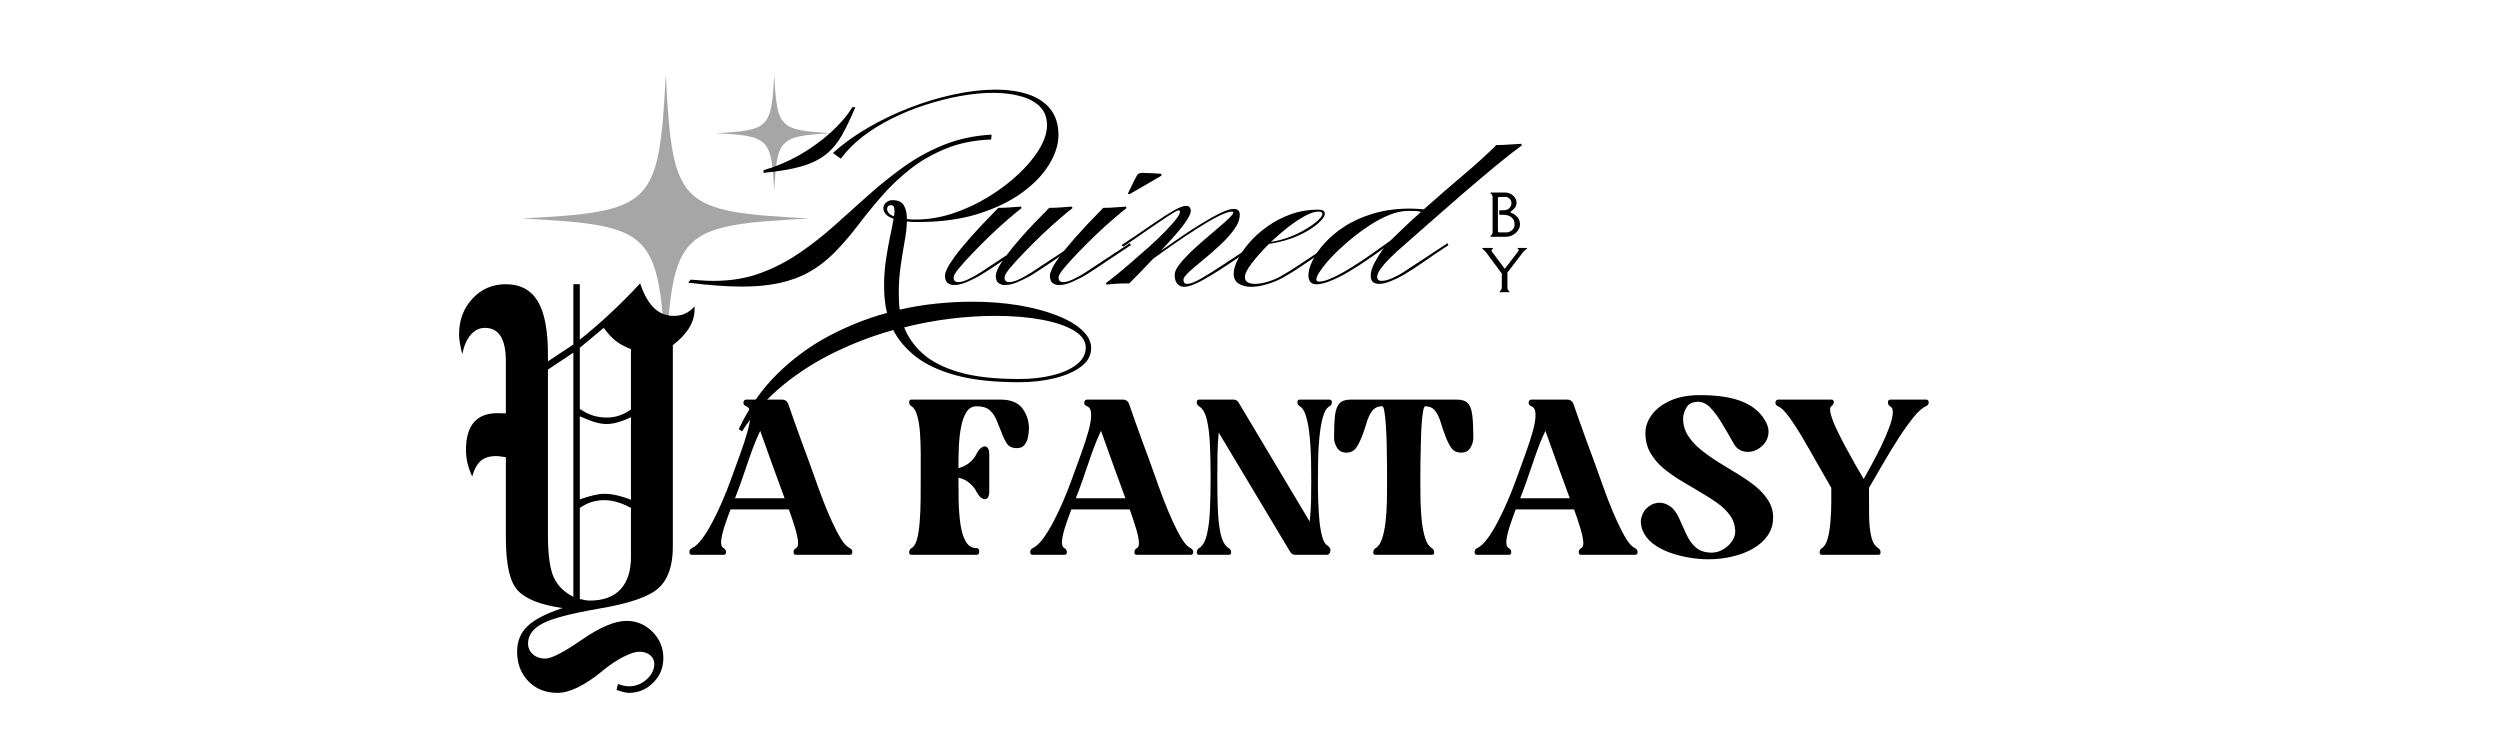 <svg version="1.0" preserveAspectRatio="xMidYMid meet" height="150" viewBox="0 0 375 112.5" zoomAndPan="magnify" width="500" xmlns:xlink="http://www.w3.org/1999/xlink" xmlns="http://www.w3.org/2000/svg"><defs><g></g><clipPath id="8e445d1295"><path clip-rule="nonzero" d="M 78.297 11.199 L 121.605 11.199 L 121.605 54.508 L 78.297 54.508 Z M 78.297 11.199"></path></clipPath><clipPath id="ef2b4572d3"><path clip-rule="nonzero" d="M 107.359 11.199 L 125 11.199 L 125 29 L 107.359 29 Z M 107.359 11.199"></path></clipPath></defs><g fill-opacity="1" fill="#000000"><g transform="translate(223.109, 35.52)"><g><path d="M 2.859 -0.656 C 3.066 -0.656 3.25 -0.703 3.406 -0.797 C 3.57 -0.891 3.695 -0.984 3.781 -1.078 C 3.977 -1.297 4.078 -1.551 4.078 -1.844 C 4.078 -2.32 3.922 -2.68 3.609 -2.922 C 3.305 -3.172 2.895 -3.297 2.375 -3.297 L 1.828 -3.297 C 1.797 -3.297 1.781 -3.332 1.781 -3.406 L 1.781 -3.875 C 1.781 -3.945 1.797 -3.984 1.828 -3.984 L 2.375 -3.984 C 2.801 -3.984 3.113 -4.094 3.312 -4.312 C 3.508 -4.539 3.609 -4.785 3.609 -5.047 C 3.609 -5.211 3.578 -5.352 3.516 -5.469 C 3.461 -5.594 3.367 -5.703 3.234 -5.797 C 3.109 -5.898 2.977 -5.961 2.844 -5.984 L 1.797 -5.984 C 1.734 -5.984 1.68 -5.961 1.641 -5.922 C 1.598 -5.891 1.578 -5.844 1.578 -5.781 L 1.578 -0.875 C 1.578 -0.812 1.598 -0.758 1.641 -0.719 C 1.68 -0.676 1.734 -0.656 1.797 -0.656 Z M 2.719 0 L 0.516 0 C 0.484 0 0.469 -0.02 0.469 -0.062 C 0.469 -0.113 0.473 -0.145 0.484 -0.156 C 0.492 -0.164 0.508 -0.176 0.531 -0.188 C 0.551 -0.195 0.578 -0.219 0.609 -0.25 C 0.648 -0.281 0.688 -0.344 0.719 -0.438 C 0.758 -0.531 0.781 -0.617 0.781 -0.703 L 0.781 -5.938 C 0.781 -6.133 0.719 -6.297 0.594 -6.422 C 0.582 -6.441 0.555 -6.457 0.516 -6.469 C 0.484 -6.488 0.469 -6.52 0.469 -6.562 C 0.469 -6.613 0.484 -6.641 0.516 -6.641 L 2.688 -6.641 C 2.926 -6.641 3.148 -6.594 3.359 -6.5 C 3.566 -6.414 3.742 -6.301 3.891 -6.156 C 4.211 -5.832 4.375 -5.488 4.375 -5.125 C 4.375 -4.844 4.301 -4.602 4.156 -4.406 C 4.02 -4.207 3.789 -3.988 3.469 -3.75 L 3.469 -3.656 C 4.414 -3.27 4.891 -2.672 4.891 -1.859 C 4.891 -1.422 4.695 -1.008 4.312 -0.625 C 4.125 -0.438 3.891 -0.285 3.609 -0.172 C 3.336 -0.055 3.039 0 2.719 0 Z M 2.719 0"></path></g></g></g><g fill-opacity="1" fill="#000000"><g transform="translate(222.254, 43.834)"><g><path d="M 3.016 -2.797 L 0.625 -6.031 C 0.539 -6.133 0.453 -6.223 0.359 -6.297 C 0.273 -6.379 0.227 -6.426 0.219 -6.438 C 0.207 -6.445 0.18 -6.457 0.141 -6.469 C 0.109 -6.488 0.094 -6.52 0.094 -6.562 C 0.094 -6.613 0.113 -6.641 0.156 -6.641 L 1.625 -6.641 C 1.656 -6.641 1.672 -6.613 1.672 -6.562 C 1.672 -6.52 1.664 -6.492 1.656 -6.484 C 1.645 -6.484 1.629 -6.477 1.609 -6.469 C 1.504 -6.414 1.457 -6.348 1.469 -6.266 C 1.488 -6.18 1.551 -6.066 1.656 -5.922 L 3.453 -3.531 L 3.484 -3.531 L 5.312 -5.922 C 5.488 -6.141 5.57 -6.27 5.562 -6.312 C 5.562 -6.363 5.551 -6.398 5.531 -6.422 C 5.508 -6.441 5.477 -6.457 5.438 -6.469 C 5.406 -6.488 5.391 -6.52 5.391 -6.562 C 5.391 -6.613 5.41 -6.641 5.453 -6.641 L 6.734 -6.641 C 6.766 -6.641 6.781 -6.613 6.781 -6.562 C 6.781 -6.52 6.773 -6.492 6.766 -6.484 C 6.754 -6.484 6.738 -6.477 6.719 -6.469 C 6.695 -6.457 6.68 -6.445 6.672 -6.438 C 6.66 -6.426 6.641 -6.41 6.609 -6.391 L 6.5 -6.297 C 6.383 -6.211 6.289 -6.125 6.219 -6.031 L 3.859 -2.953 L 3.859 -0.703 C 3.859 -0.504 3.922 -0.344 4.047 -0.219 C 4.055 -0.207 4.078 -0.191 4.109 -0.172 C 4.148 -0.16 4.172 -0.129 4.172 -0.078 C 4.172 -0.023 4.156 0 4.125 0 L 2.75 0 C 2.719 0 2.703 -0.02 2.703 -0.062 C 2.703 -0.113 2.707 -0.145 2.719 -0.156 C 2.727 -0.164 2.742 -0.176 2.766 -0.188 C 2.785 -0.195 2.812 -0.219 2.844 -0.25 C 2.883 -0.281 2.922 -0.344 2.953 -0.438 C 2.992 -0.531 3.016 -0.617 3.016 -0.703 Z M 3.016 -2.797"></path></g></g></g><g clip-path="url(#8e445d1295)"><path fill-rule="nonzero" fill-opacity="1" d="M 121.43 32.773 C 101.734 33.801 100.898 34.641 99.867 54.332 C 98.828 34.641 97.988 33.801 78.297 32.773 C 97.988 31.73 98.828 30.895 99.867 11.199 C 100.898 30.895 101.734 31.73 121.43 32.773 Z M 121.43 32.773" fill="#a6a6a6"></path></g><g clip-path="url(#ef2b4572d3)"><path fill-rule="nonzero" fill-opacity="1" d="M 124.906 19.977 C 116.895 20.395 116.555 20.734 116.137 28.746 C 115.711 20.734 115.371 20.395 107.359 19.977 C 115.371 19.555 115.711 19.211 116.137 11.199 C 116.555 19.211 116.895 19.555 124.906 19.977 Z M 124.906 19.977" fill="#a6a6a6"></path></g><g fill-opacity="1" fill="#000000"><g transform="translate(108.065, 41.944)"><g><path d="M 3.234 22.766 L 2.75 22.422 C 4.27 19.191 6.191 16.438 8.516 14.156 C 10.836 11.875 13.41 9.977 16.234 8.469 C 19.066 6.969 21.988 5.805 25 4.984 C 24.82 4.316 24.703 3.641 24.641 2.953 C 24.578 2.273 24.547 1.586 24.547 0.891 C 24.547 -0.453 24.641 -1.742 24.828 -2.984 C 25.016 -4.223 25.219 -5.367 25.438 -6.422 C 25.664 -7.484 25.844 -8.383 25.969 -9.125 C 25.414 -9.32 25.02 -9.562 24.781 -9.844 C 24.551 -10.133 24.438 -10.414 24.438 -10.688 C 24.438 -11.039 24.57 -11.332 24.844 -11.562 C 25.113 -11.801 25.438 -11.922 25.812 -11.922 C 26.633 -11.922 27.195 -11.664 27.5 -11.156 C 27.812 -10.645 27.969 -9.957 27.969 -9.094 C 28.164 -9.062 28.375 -9.039 28.594 -9.031 C 28.82 -9.02 29.062 -9.016 29.312 -9.016 C 31.125 -9.016 32.961 -9.316 34.828 -9.922 C 36.691 -10.535 38.469 -11.359 40.156 -12.391 C 41.844 -13.422 43.348 -14.555 44.672 -15.797 C 46.004 -17.035 47.055 -18.297 47.828 -19.578 C 48.598 -20.859 48.984 -22.055 48.984 -23.172 C 48.984 -24.316 48.633 -25.238 47.938 -25.938 C 47.238 -26.645 46.281 -27.164 45.062 -27.5 C 43.852 -27.844 42.469 -28.016 40.906 -28.016 C 39.363 -28.016 37.727 -27.859 36 -27.547 C 34.27 -27.234 32.523 -26.789 30.766 -26.219 C 29.004 -25.656 27.316 -24.969 25.703 -24.156 C 24.086 -23.352 22.617 -22.441 21.297 -21.422 C 19.984 -20.398 18.906 -19.305 18.062 -18.141 L 16.875 -19 C 18.383 -20.363 20.133 -21.625 22.125 -22.781 C 24.113 -23.938 26.211 -24.941 28.422 -25.797 C 30.629 -26.648 32.836 -27.312 35.047 -27.781 C 37.266 -28.258 39.336 -28.5 41.266 -28.5 C 43.086 -28.5 44.703 -28.27 46.109 -27.812 C 47.523 -27.352 48.645 -26.617 49.469 -25.609 C 50.289 -24.598 50.703 -23.285 50.703 -21.672 C 50.703 -20.266 50.234 -18.797 49.297 -17.266 C 48.367 -15.734 47.004 -14.316 45.203 -13.016 C 43.398 -11.711 41.195 -10.656 38.594 -9.844 C 35.988 -9.039 33.008 -8.641 29.656 -8.641 C 29.332 -8.641 29.031 -8.645 28.75 -8.656 C 28.477 -8.664 28.219 -8.688 27.969 -8.719 C 27.945 -7.82 27.828 -6.789 27.609 -5.625 C 27.398 -4.457 27.203 -3.223 27.016 -1.922 C 26.836 -0.617 26.75 0.703 26.75 2.047 C 26.75 2.441 26.758 2.844 26.781 3.25 C 26.801 3.664 26.836 4.082 26.891 4.5 C 28.734 4.082 30.566 3.781 32.391 3.594 C 34.211 3.406 35.992 3.312 37.734 3.312 C 40.211 3.312 42.531 3.488 44.688 3.844 C 46.852 4.207 48.754 4.707 50.391 5.344 C 52.035 5.977 53.316 6.719 54.234 7.562 C 55.148 8.406 55.609 9.312 55.609 10.281 C 55.609 11.344 55.117 12.254 54.141 13.016 C 53.16 13.773 51.848 14.359 50.203 14.766 C 48.566 15.18 46.758 15.391 44.781 15.391 C 40.977 15.391 37.816 15.039 35.297 14.344 C 32.773 13.645 30.77 12.707 29.281 11.531 C 27.789 10.352 26.672 9.031 25.922 7.562 C 22.973 8.383 20.082 9.477 17.25 10.844 C 14.414 12.207 11.797 13.867 9.391 15.828 C 6.984 17.797 4.93 20.109 3.234 22.766 Z M 6.438 -16.016 L 6.484 -16.422 C 8.316 -16.941 10.098 -17.691 11.828 -18.672 C 13.555 -19.66 15.113 -20.781 16.5 -22.031 C 17.895 -23.289 19 -24.578 19.812 -25.891 L 20.234 -25.844 C 19.555 -24.238 18.895 -22.859 18.25 -21.703 C 17.602 -20.547 16.812 -19.586 15.875 -18.828 C 14.945 -18.066 13.738 -17.461 12.25 -17.016 C 10.758 -16.578 8.82 -16.242 6.438 -16.016 Z M 3.234 1.047 C 2.098 1.047 0.852 0.992 -0.5 0.891 C -1.852 0.797 -3.301 0.648 -4.844 0.453 L -4.469 0 C -4.125 0.02 -3.633 0.055 -3 0.109 C -2.363 0.16 -1.695 0.188 -1 0.188 C 1.531 0.188 3.836 -0.191 5.922 -0.953 C 8.004 -1.711 9.957 -2.711 11.781 -3.953 C 13.613 -5.191 15.375 -6.566 17.062 -8.078 C 18.75 -9.598 20.445 -11.117 22.156 -12.641 C 23.875 -14.172 25.656 -15.598 27.5 -16.922 C 29.352 -18.254 31.359 -19.352 33.516 -20.219 C 35.68 -21.094 38.066 -21.602 40.672 -21.75 L 40.609 -21.016 C 38.117 -20.93 35.875 -20.484 33.875 -19.672 C 31.875 -18.867 30.078 -17.844 28.484 -16.594 C 26.898 -15.344 25.461 -13.977 24.172 -12.5 C 22.879 -11.02 21.703 -9.57 20.641 -8.156 C 19.422 -6.57 18.227 -5.191 17.062 -4.016 C 15.895 -2.848 14.645 -1.891 13.312 -1.141 C 11.988 -0.398 10.508 0.145 8.875 0.5 C 7.25 0.863 5.367 1.047 3.234 1.047 Z M 26.031 -9.5 C 26.062 -9.645 26.082 -9.789 26.094 -9.938 C 26.102 -10.094 26.109 -10.219 26.109 -10.312 C 26.109 -10.883 25.945 -11.172 25.625 -11.172 C 25.207 -11.172 25 -10.973 25 -10.578 C 25 -10.398 25.07 -10.211 25.219 -10.016 C 25.363 -9.816 25.633 -9.645 26.031 -9.5 Z M 44.781 14.906 C 46.633 14.906 48.316 14.719 49.828 14.344 C 51.348 13.969 52.555 13.426 53.453 12.719 C 54.348 12.008 54.797 11.16 54.797 10.172 C 54.797 9.203 54.211 8.363 53.047 7.656 C 51.879 6.945 50.27 6.398 48.219 6.016 C 46.164 5.629 43.836 5.438 41.234 5.438 C 39.148 5.438 36.945 5.57 34.625 5.844 C 32.301 6.125 29.945 6.562 27.562 7.156 C 28.113 8.594 29.035 9.898 30.328 11.078 C 31.617 12.254 33.43 13.188 35.766 13.875 C 38.098 14.562 41.102 14.906 44.781 14.906 Z M 44.781 14.906"></path></g></g></g><g fill-opacity="1" fill="#000000"><g transform="translate(144.869, 41.944)"><g><path d="M -1.75 0.812 C -2.145 0.812 -2.473 0.707 -2.734 0.5 C -2.992 0.289 -3.125 -0.07 -3.125 -0.594 C -3.125 -0.82 -3.031 -1.145 -2.844 -1.562 C -2.656 -1.988 -2.289 -2.578 -1.75 -3.328 C -1.207 -4.086 -0.41 -5.066 0.641 -6.266 C 1.703 -7.473 3.113 -8.973 4.875 -10.766 C 5.5 -10.766 6.125 -10.789 6.75 -10.844 C 7.383 -10.895 7.891 -10.93 8.266 -10.953 L 8.375 -10.734 C 7.906 -10.379 7.254 -9.844 6.422 -9.125 C 5.586 -8.406 4.695 -7.598 3.75 -6.703 C 2.812 -5.805 1.922 -4.914 1.078 -4.031 C 0.234 -3.156 -0.457 -2.391 -1 -1.734 C -1.551 -1.078 -1.828 -0.609 -1.828 -0.328 C -1.828 0.141 -1.594 0.375 -1.125 0.375 C -0.695 0.375 -0.16 0.211 0.484 -0.109 C 1.129 -0.43 1.688 -0.742 2.156 -1.047 L 6.109 -3.656 C 6.68 -4.426 7.473 -5.383 8.484 -6.531 C 9.504 -7.688 10.848 -9.098 12.516 -10.766 C 13.141 -10.766 13.766 -10.789 14.391 -10.844 C 15.023 -10.895 15.531 -10.93 15.906 -10.953 L 16.016 -10.734 C 15.547 -10.379 14.895 -9.844 14.062 -9.125 C 13.227 -8.406 12.336 -7.598 11.391 -6.703 C 10.453 -5.805 9.562 -4.914 8.719 -4.031 C 7.875 -3.156 7.176 -2.391 6.625 -1.734 C 6.082 -1.078 5.812 -0.609 5.812 -0.328 C 5.812 0.141 6.047 0.375 6.516 0.375 C 6.941 0.375 7.477 0.211 8.125 -0.109 C 8.77 -0.43 9.328 -0.742 9.797 -1.047 C 10.66 -1.617 11.672 -2.285 12.828 -3.047 C 13.984 -3.816 15.207 -4.625 16.5 -5.469 L 16.656 -5.172 C 15.363 -4.328 14.148 -3.52 13.016 -2.75 C 11.891 -1.988 10.852 -1.305 9.906 -0.703 C 9.457 -0.43 8.836 -0.113 8.047 0.25 C 7.254 0.625 6.535 0.812 5.891 0.812 C 5.492 0.812 5.16 0.707 4.891 0.5 C 4.629 0.289 4.5 -0.07 4.5 -0.594 C 4.5 -0.789 4.566 -1.062 4.703 -1.406 C 4.848 -1.758 5.117 -2.234 5.516 -2.828 C 4.922 -2.43 4.352 -2.051 3.812 -1.688 C 3.281 -1.332 2.766 -1.004 2.266 -0.703 C 1.828 -0.43 1.207 -0.113 0.406 0.25 C -0.383 0.625 -1.102 0.812 -1.75 0.812 Z M -1.75 0.812"></path></g></g></g><g fill-opacity="1" fill="#000000"><g transform="translate(160.424, 41.944)"><g><path d="M 8.984 -12.812 L 8.75 -12.891 C 8.977 -13.359 9.234 -13.883 9.516 -14.469 C 9.805 -15.051 10.023 -15.469 10.172 -15.719 C 10.297 -15.863 10.43 -15.945 10.578 -15.969 C 10.723 -16 10.836 -16.016 10.922 -16.016 C 11.266 -16.016 11.723 -16 12.297 -15.969 C 12.867 -15.945 13.352 -15.914 13.75 -15.875 L 13.812 -15.609 C 13.219 -15.266 12.566 -14.883 11.859 -14.469 C 11.148 -14.062 10.531 -13.703 10 -13.391 C 9.469 -13.078 9.129 -12.883 8.984 -12.812 Z M -1.562 0.812 C -1.957 0.812 -2.285 0.707 -2.547 0.5 C -2.805 0.289 -2.938 -0.07 -2.938 -0.594 C -2.938 -0.82 -2.844 -1.145 -2.656 -1.562 C -2.477 -1.988 -2.113 -2.578 -1.562 -3.328 C -1.02 -4.086 -0.223 -5.066 0.828 -6.266 C 1.891 -7.473 3.301 -8.973 5.062 -10.766 C 5.688 -10.766 6.312 -10.789 6.938 -10.844 C 7.57 -10.895 8.078 -10.93 8.453 -10.953 L 8.562 -10.734 C 8.094 -10.379 7.441 -9.844 6.609 -9.125 C 5.773 -8.406 4.883 -7.598 3.938 -6.703 C 3 -5.805 2.109 -4.914 1.266 -4.031 C 0.422 -3.156 -0.27 -2.391 -0.812 -1.734 C -1.363 -1.078 -1.641 -0.609 -1.641 -0.328 C -1.641 0.141 -1.406 0.375 -0.938 0.375 C -0.508 0.375 0.023 0.211 0.672 -0.109 C 1.316 -0.43 1.875 -0.742 2.344 -1.047 C 3.219 -1.617 4.227 -2.285 5.375 -3.047 C 6.531 -3.816 7.754 -4.625 9.047 -5.469 L 9.203 -5.172 C 7.91 -4.328 6.695 -3.52 5.562 -2.75 C 4.438 -1.988 3.398 -1.305 2.453 -0.703 C 2.004 -0.43 1.383 -0.113 0.594 0.25 C -0.195 0.625 -0.914 0.812 -1.562 0.812 Z M -1.562 0.812"></path></g></g></g><g fill-opacity="1" fill="#000000"><g transform="translate(168.498, 41.944)"><g><path d="M 9.094 1.078 C 8.695 1.078 8.363 0.922 8.094 0.609 C 7.832 0.305 7.703 -0.129 7.703 -0.703 C 7.703 -1.129 7.914 -1.625 8.344 -2.188 C 8.77 -2.758 9.316 -3.367 9.984 -4.016 C 10.648 -4.66 11.352 -5.301 12.094 -5.938 C 12.844 -6.57 13.551 -7.176 14.219 -7.75 C 14.895 -8.32 15.441 -8.812 15.859 -9.219 C 16.285 -9.625 16.5 -9.914 16.5 -10.094 C 16.5 -10.164 16.438 -10.203 16.312 -10.203 C 15.863 -10.203 15.172 -9.969 14.234 -9.5 C 13.305 -9.031 12.266 -8.426 11.109 -7.688 C 9.961 -6.957 8.805 -6.188 7.641 -5.375 C 6.473 -4.57 5.414 -3.82 4.469 -3.125 C 3.477 -2.062 2.285 -0.832 0.891 0.562 C 0.273 0.562 -0.348 0.578 -0.984 0.609 C -1.617 0.648 -2.125 0.695 -2.5 0.75 L -2.609 0.516 C -2.211 0.223 -1.664 -0.203 -0.969 -0.766 C -0.27 -1.328 0.488 -1.969 1.312 -2.688 C 2.145 -3.406 2.984 -4.141 3.828 -4.891 C 4.68 -5.648 5.453 -6.383 6.141 -7.094 C 6.836 -7.801 7.406 -8.426 7.844 -8.969 C 8.281 -9.52 8.5 -9.93 8.5 -10.203 C 8.5 -10.328 8.422 -10.391 8.266 -10.391 C 8.141 -10.391 7.848 -10.242 7.391 -9.953 C 6.93 -9.672 6.379 -9.312 5.734 -8.875 C 5.086 -8.445 4.441 -8.008 3.797 -7.562 C 3.148 -7.113 2.582 -6.719 2.094 -6.375 L 0 -4.953 L -0.266 -5.172 L 2.016 -6.703 C 3.055 -7.422 4.062 -8.109 5.031 -8.766 C 6 -9.43 6.867 -9.977 7.641 -10.406 C 8.41 -10.844 9.004 -11.062 9.422 -11.062 C 9.691 -11.062 9.875 -10.984 9.969 -10.828 C 10.07 -10.68 10.125 -10.508 10.125 -10.312 C 10.125 -9.914 9.797 -9.266 9.141 -8.359 C 8.484 -7.453 7.312 -6.109 5.625 -4.328 C 6.57 -4.992 7.582 -5.691 8.656 -6.422 C 9.738 -7.16 10.797 -7.844 11.828 -8.469 C 12.859 -9.102 13.789 -9.617 14.625 -10.016 C 15.457 -10.41 16.094 -10.609 16.531 -10.609 C 17.156 -10.609 17.469 -10.328 17.469 -9.766 C 17.469 -9.035 17.18 -8.281 16.609 -7.5 C 16.035 -6.719 15.332 -5.941 14.5 -5.172 C 13.676 -4.398 12.844 -3.672 12 -2.984 C 11.156 -2.305 10.445 -1.703 9.875 -1.172 C 9.301 -0.641 9.016 -0.238 9.016 0.031 C 9.016 0.438 9.203 0.641 9.578 0.641 C 10.047 0.641 10.766 0.359 11.734 -0.203 C 12.703 -0.766 13.879 -1.504 15.266 -2.422 C 16.66 -3.336 18.203 -4.352 19.891 -5.469 L 20.047 -5.172 C 18.398 -4.078 16.863 -3.051 15.438 -2.094 C 14.008 -1.145 12.754 -0.379 11.672 0.203 C 10.598 0.785 9.738 1.078 9.094 1.078 Z M 9.094 1.078"></path></g></g></g><g fill-opacity="1" fill="#000000"><g transform="translate(187.439, 41.944)"><g><path d="M 0.219 1.078 C -0.5 1.078 -1.113 0.922 -1.625 0.609 C -2.133 0.305 -2.391 -0.191 -2.391 -0.891 C -2.391 -1.484 -2.18 -2.195 -1.766 -3.031 C -1.359 -3.863 -0.773 -4.711 -0.016 -5.578 C 0.742 -6.453 1.648 -7.258 2.703 -8 C 3.754 -8.75 4.922 -9.352 6.203 -9.812 C 7.484 -10.27 8.844 -10.5 10.281 -10.5 C 10.945 -10.5 11.281 -10.301 11.281 -9.906 C 11.281 -9.508 10.926 -9 10.219 -8.375 C 9.508 -7.758 8.531 -7.164 7.281 -6.594 C 6.031 -6.02 4.57 -5.609 2.906 -5.359 C 1.914 -4.367 1.066 -3.414 0.359 -2.5 C -0.348 -1.582 -0.703 -0.883 -0.703 -0.406 C -0.703 -0.008 -0.555 0.258 -0.266 0.406 C 0.016 0.562 0.363 0.641 0.781 0.641 C 1.375 0.641 2.035 0.523 2.766 0.297 C 3.504 0.078 4.109 -0.172 4.578 -0.453 C 5.473 -0.941 6.594 -1.641 7.938 -2.547 C 9.281 -3.453 10.742 -4.426 12.328 -5.469 L 12.484 -5.172 C 10.961 -4.18 9.551 -3.238 8.25 -2.344 C 6.945 -1.445 5.773 -0.719 4.734 -0.156 C 4.055 0.195 3.312 0.488 2.5 0.719 C 1.695 0.957 0.938 1.078 0.219 1.078 Z M 3.203 -5.656 C 4.191 -5.812 5.145 -6.066 6.062 -6.422 C 6.988 -6.785 7.816 -7.191 8.547 -7.641 C 9.273 -8.086 9.852 -8.508 10.281 -8.906 C 10.707 -9.301 10.922 -9.625 10.922 -9.875 C 10.922 -10.094 10.707 -10.203 10.281 -10.203 C 9.758 -10.203 9.098 -9.984 8.297 -9.547 C 7.504 -9.117 6.664 -8.562 5.781 -7.875 C 4.906 -7.195 4.047 -6.457 3.203 -5.656 Z M 3.203 -5.656"></path></g></g></g><g fill-opacity="1" fill="#000000"><g transform="translate(198.826, 41.944)"><g><path d="M -1.375 0.703 C -2.164 0.703 -2.562 0.242 -2.562 -0.672 C -2.562 -1.266 -2.359 -1.988 -1.953 -2.844 C -1.547 -3.707 -0.93 -4.594 -0.109 -5.5 C 0.711 -6.406 1.727 -7.25 2.938 -8.031 C 4.156 -8.812 5.582 -9.441 7.219 -9.922 C 8.863 -10.41 10.703 -10.656 12.734 -10.656 C 12.984 -10.656 13.281 -10.645 13.625 -10.625 C 13.977 -10.613 14.352 -10.586 14.75 -10.547 C 16.812 -12.379 18.789 -14.098 20.688 -15.703 C 22.594 -17.305 24.238 -18.801 25.625 -20.188 C 26.25 -20.188 26.914 -20.211 27.625 -20.266 C 28.332 -20.316 28.91 -20.352 29.359 -20.375 L 29.469 -20.156 C 28.27 -19.281 26.898 -18.203 25.359 -16.922 C 23.828 -15.648 22.203 -14.273 20.484 -12.797 C 18.773 -11.316 17.082 -9.836 15.406 -8.359 C 13.727 -6.879 12.156 -5.492 10.688 -4.203 C 10.395 -3.93 10.008 -3.562 9.531 -3.094 C 9.062 -2.625 8.645 -2.141 8.281 -1.641 C 7.926 -1.141 7.75 -0.727 7.75 -0.406 C 7.75 -0.008 7.973 0.188 8.422 0.188 C 8.867 0.188 9.422 0.039 10.078 -0.25 C 10.734 -0.551 11.234 -0.816 11.578 -1.047 C 12.453 -1.617 13.469 -2.285 14.625 -3.047 C 15.781 -3.816 17.004 -4.625 18.297 -5.469 L 18.438 -5.172 C 17.145 -4.328 15.941 -3.516 14.828 -2.734 C 13.711 -1.953 12.672 -1.273 11.703 -0.703 C 11.148 -0.379 10.531 -0.078 9.844 0.203 C 9.164 0.492 8.566 0.641 8.047 0.641 C 7.672 0.641 7.363 0.547 7.125 0.359 C 6.895 0.172 6.781 -0.145 6.781 -0.594 C 6.781 -1.164 6.988 -1.844 7.406 -2.625 C 7.832 -3.406 8.281 -4.109 8.75 -4.734 C 7.957 -4.141 7.094 -3.523 6.156 -2.891 C 5.227 -2.254 4.297 -1.66 3.359 -1.109 C 2.43 -0.566 1.551 -0.129 0.719 0.203 C -0.102 0.535 -0.801 0.703 -1.375 0.703 Z M -0.969 0.297 C -0.445 0.297 0.238 0.098 1.094 -0.297 C 1.957 -0.691 2.895 -1.207 3.906 -1.844 C 4.926 -2.477 5.938 -3.148 6.938 -3.859 C 7.945 -4.566 8.863 -5.219 9.688 -5.812 C 10.457 -6.551 11.219 -7.281 11.969 -8 C 12.727 -8.727 13.492 -9.426 14.266 -10.094 C 14.266 -10.164 14.176 -10.219 14 -10.25 C 13.832 -10.289 13.301 -10.312 12.406 -10.312 C 11.531 -10.312 10.582 -10.109 9.562 -9.703 C 8.551 -9.297 7.531 -8.75 6.5 -8.062 C 5.469 -7.383 4.477 -6.645 3.531 -5.844 C 2.594 -5.051 1.754 -4.27 1.016 -3.5 C 0.285 -2.727 -0.289 -2.031 -0.719 -1.406 C -1.156 -0.789 -1.375 -0.332 -1.375 -0.031 C -1.375 0.188 -1.238 0.297 -0.969 0.297 Z M -0.969 0.297"></path></g></g></g><g fill-opacity="1" fill="#000000"><g transform="translate(216.136, 41.944)"><g></g></g></g><g fill-opacity="1" fill="#000000"><g transform="translate(102.891, 83.222)"><g><path d="M 0.891 0 C 0.648 0 0.523 -0.129 0.516 -0.391 C 0.504 -0.66 0.629 -0.863 0.891 -1 C 1.398 -1.238 1.914 -1.711 2.438 -2.422 C 2.969 -3.141 3.484 -3.977 3.984 -4.938 C 4.492 -5.906 4.977 -6.922 5.438 -7.984 C 5.895 -9.047 6.301 -10.066 6.656 -11.047 C 7.188 -12.484 7.68 -13.844 8.141 -15.125 C 8.609 -16.414 8.984 -17.57 9.266 -18.594 C 9.547 -19.613 9.676 -20.445 9.656 -21.094 C 9.645 -21.738 9.441 -22.133 9.047 -22.281 C 8.734 -22.395 8.594 -22.586 8.625 -22.859 C 8.664 -23.141 8.805 -23.281 9.047 -23.281 L 14.406 -23.281 C 14.895 -23.281 15.219 -23.035 15.375 -22.547 C 15.57 -21.953 15.848 -21.16 16.203 -20.172 C 16.555 -19.18 16.93 -18.141 17.328 -17.047 C 17.734 -15.953 18.113 -14.922 18.469 -13.953 C 18.82 -12.992 19.098 -12.223 19.297 -11.641 C 19.691 -10.516 20.109 -9.375 20.547 -8.219 C 20.992 -7.062 21.453 -5.973 21.922 -4.953 C 22.391 -3.93 22.844 -3.066 23.281 -2.359 C 23.727 -1.648 24.16 -1.195 24.578 -1 C 24.848 -0.863 24.977 -0.66 24.969 -0.391 C 24.957 -0.129 24.828 0 24.578 0 L 16.5 0 C 16.258 0 16.141 -0.129 16.141 -0.391 C 16.141 -0.66 16.258 -0.863 16.5 -1 C 16.77 -1.133 16.875 -1.477 16.812 -2.031 C 16.758 -2.582 16.602 -3.273 16.344 -4.109 C 16.094 -4.941 15.789 -5.844 15.438 -6.812 L 6.688 -6.812 C 6.332 -5.883 6.02 -5.004 5.75 -4.172 C 5.488 -3.336 5.332 -2.641 5.281 -2.078 C 5.238 -1.516 5.363 -1.156 5.656 -1 C 5.895 -0.863 6.016 -0.66 6.016 -0.391 C 6.016 -0.129 5.895 0 5.656 0 Z M 8.312 -11.047 C 8.176 -10.648 8.023 -10.234 7.859 -9.797 C 7.703 -9.359 7.535 -8.922 7.359 -8.484 L 14.797 -8.484 C 14.18 -10.172 13.566 -11.852 12.953 -13.531 C 12.348 -15.219 11.742 -16.906 11.141 -18.594 C 10.609 -17.488 10.113 -16.27 9.656 -14.938 C 9.207 -13.602 8.758 -12.305 8.312 -11.047 Z M 8.312 -11.047"></path></g></g></g><g fill-opacity="1" fill="#000000"><g transform="translate(127.705, 83.222)"><g></g></g></g><g fill-opacity="1" fill="#000000"><g transform="translate(135.687, 83.222)"><g><path d="M 1.031 -22.281 C 0.812 -22.414 0.695 -22.613 0.688 -22.875 C 0.676 -23.145 0.789 -23.281 1.031 -23.281 L 14.406 -23.281 C 15.914 -23.281 17 -22.848 17.656 -21.984 C 18.32 -21.117 18.656 -20.098 18.656 -18.922 C 18.656 -18.566 18.609 -18.156 18.516 -17.688 C 18.43 -17.227 18.258 -16.832 18 -16.5 C 17.75 -16.164 17.359 -16 16.828 -16 C 16.141 -16 15.641 -16.238 15.328 -16.719 C 15.023 -17.195 14.773 -17.711 14.578 -18.266 C 14.305 -18.973 14.039 -19.629 13.781 -20.234 C 13.531 -20.848 13.18 -21.344 12.734 -21.719 C 12.297 -22.094 11.656 -22.281 10.812 -22.281 C 10.164 -22.281 9.66 -22 9.297 -21.438 C 8.93 -20.875 8.66 -20.133 8.484 -19.219 C 8.305 -18.312 8.191 -17.316 8.141 -16.234 C 8.098 -15.148 8.078 -14.07 8.078 -13 C 8.723 -13.176 9.266 -13.441 9.703 -13.797 C 10.148 -14.16 10.488 -14.562 10.719 -15 C 10.938 -15.445 11.16 -15.77 11.391 -15.969 C 11.629 -16.164 11.836 -16.266 12.016 -16.266 C 12.473 -16.266 12.703 -15.844 12.703 -15 L 12.703 -9.578 C 12.703 -8.754 12.473 -8.344 12.016 -8.344 C 11.836 -8.344 11.629 -8.441 11.391 -8.641 C 11.16 -8.848 10.938 -9.16 10.719 -9.578 C 10.488 -10.023 10.148 -10.43 9.703 -10.797 C 9.266 -11.16 8.723 -11.422 8.078 -11.578 C 8.078 -10.461 8.086 -9.289 8.109 -8.062 C 8.141 -6.832 8.227 -5.68 8.375 -4.609 C 8.531 -3.535 8.797 -2.664 9.172 -2 C 9.555 -1.332 10.102 -1 10.812 -1 C 10.988 -1 11.102 -0.914 11.156 -0.75 C 11.219 -0.582 11.219 -0.414 11.156 -0.25 C 11.102 -0.082 10.988 0 10.812 0 L 1.031 0 C 0.789 0 0.676 -0.129 0.688 -0.391 C 0.695 -0.66 0.812 -0.863 1.031 -1 C 1.406 -1.219 1.688 -1.676 1.875 -2.375 C 2.062 -3.07 2.191 -3.93 2.266 -4.953 C 2.348 -5.973 2.395 -7.062 2.406 -8.219 C 2.414 -9.375 2.422 -10.516 2.422 -11.641 C 2.422 -12.773 2.422 -13.914 2.422 -15.062 C 2.422 -16.219 2.383 -17.301 2.312 -18.312 C 2.238 -19.32 2.098 -20.18 1.891 -20.891 C 1.691 -21.598 1.406 -22.062 1.031 -22.281 Z M 1.031 -22.281"></path></g></g></g><g fill-opacity="1" fill="#000000"><g transform="translate(154.015, 83.222)"><g><path d="M 0.891 0 C 0.648 0 0.523 -0.129 0.516 -0.391 C 0.504 -0.66 0.629 -0.863 0.891 -1 C 1.398 -1.238 1.914 -1.711 2.438 -2.422 C 2.969 -3.141 3.484 -3.977 3.984 -4.938 C 4.492 -5.906 4.977 -6.922 5.438 -7.984 C 5.895 -9.047 6.301 -10.066 6.656 -11.047 C 7.188 -12.484 7.68 -13.844 8.141 -15.125 C 8.609 -16.414 8.984 -17.57 9.266 -18.594 C 9.547 -19.613 9.676 -20.445 9.656 -21.094 C 9.645 -21.738 9.441 -22.133 9.047 -22.281 C 8.734 -22.395 8.594 -22.586 8.625 -22.859 C 8.664 -23.141 8.805 -23.281 9.047 -23.281 L 14.406 -23.281 C 14.895 -23.281 15.219 -23.035 15.375 -22.547 C 15.57 -21.953 15.848 -21.16 16.203 -20.172 C 16.555 -19.18 16.93 -18.141 17.328 -17.047 C 17.734 -15.953 18.113 -14.922 18.469 -13.953 C 18.82 -12.992 19.098 -12.223 19.297 -11.641 C 19.691 -10.516 20.109 -9.375 20.547 -8.219 C 20.992 -7.062 21.453 -5.973 21.922 -4.953 C 22.391 -3.93 22.844 -3.066 23.281 -2.359 C 23.727 -1.648 24.16 -1.195 24.578 -1 C 24.848 -0.863 24.977 -0.66 24.969 -0.391 C 24.957 -0.129 24.828 0 24.578 0 L 16.5 0 C 16.258 0 16.141 -0.129 16.141 -0.391 C 16.141 -0.66 16.258 -0.863 16.5 -1 C 16.77 -1.133 16.875 -1.477 16.812 -2.031 C 16.758 -2.582 16.602 -3.273 16.344 -4.109 C 16.094 -4.941 15.789 -5.844 15.438 -6.812 L 6.688 -6.812 C 6.332 -5.883 6.02 -5.004 5.75 -4.172 C 5.488 -3.336 5.332 -2.641 5.281 -2.078 C 5.238 -1.516 5.363 -1.156 5.656 -1 C 5.895 -0.863 6.016 -0.66 6.016 -0.391 C 6.016 -0.129 5.895 0 5.656 0 Z M 8.312 -11.047 C 8.176 -10.648 8.023 -10.234 7.859 -9.797 C 7.703 -9.359 7.535 -8.922 7.359 -8.484 L 14.797 -8.484 C 14.18 -10.172 13.566 -11.852 12.953 -13.531 C 12.348 -15.219 11.742 -16.906 11.141 -18.594 C 10.609 -17.488 10.113 -16.27 9.656 -14.938 C 9.207 -13.602 8.758 -12.305 8.312 -11.047 Z M 8.312 -11.047"></path></g></g></g><g fill-opacity="1" fill="#000000"><g transform="translate(178.828, 83.222)"><g><path d="M 1.031 0 C 0.789 0 0.676 -0.129 0.688 -0.391 C 0.695 -0.66 0.812 -0.863 1.031 -1 C 1.582 -1.332 1.977 -2.031 2.219 -3.094 C 2.469 -4.156 2.617 -5.438 2.672 -6.938 C 2.734 -8.438 2.766 -9.992 2.766 -11.609 C 2.766 -13.254 2.734 -14.82 2.672 -16.312 C 2.617 -17.812 2.469 -19.098 2.219 -20.172 C 1.977 -21.242 1.582 -21.945 1.031 -22.281 C 0.812 -22.414 0.695 -22.613 0.688 -22.875 C 0.676 -23.145 0.789 -23.281 1.031 -23.281 L 6.188 -23.281 C 6.52 -23.281 6.773 -23.141 6.953 -22.859 L 17.625 -4.984 C 17.738 -5.941 17.805 -6.953 17.828 -8.016 C 17.848 -9.078 17.859 -10.086 17.859 -11.047 C 17.859 -12.023 17.848 -13.102 17.828 -14.281 C 17.805 -15.469 17.738 -16.617 17.625 -17.734 C 17.52 -18.859 17.348 -19.836 17.109 -20.672 C 16.879 -21.504 16.555 -22.039 16.141 -22.281 C 15.91 -22.414 15.789 -22.613 15.781 -22.875 C 15.77 -23.145 15.891 -23.281 16.141 -23.281 L 20.594 -23.281 C 20.832 -23.281 20.953 -23.145 20.953 -22.875 C 20.953 -22.613 20.832 -22.414 20.594 -22.281 C 20.164 -22.039 19.836 -21.504 19.609 -20.672 C 19.379 -19.836 19.207 -18.859 19.094 -17.734 C 18.977 -16.617 18.91 -15.469 18.891 -14.281 C 18.867 -13.102 18.859 -12.023 18.859 -11.047 C 18.859 -10.066 18.875 -9.055 18.906 -8.016 C 18.945 -6.973 19.008 -5.984 19.094 -5.047 C 19.188 -4.117 19.328 -3.328 19.516 -2.672 C 19.703 -2.023 19.938 -1.613 20.219 -1.438 C 20.645 -1.164 20.812 -0.859 20.719 -0.516 C 20.633 -0.172 20.469 0 20.219 0 L 15.469 0 C 15.133 0 14.879 -0.145 14.703 -0.438 L 3.984 -18.328 C 3.879 -17.379 3.816 -16.32 3.797 -15.156 C 3.773 -13.988 3.766 -12.805 3.766 -11.609 C 3.766 -9.992 3.789 -8.438 3.844 -6.938 C 3.895 -5.438 4.039 -4.156 4.281 -3.094 C 4.531 -2.031 4.93 -1.332 5.484 -1 C 5.711 -0.863 5.832 -0.66 5.844 -0.391 C 5.852 -0.129 5.734 0 5.484 0 Z M 1.031 0"></path></g></g></g><g fill-opacity="1" fill="#000000"><g transform="translate(199.783, 83.222)"><g><path d="M 0.328 -17.562 C 0.328 -18.957 0.375 -20.07 0.469 -20.906 C 0.57 -21.738 0.797 -22.344 1.141 -22.719 C 1.484 -23.094 2.035 -23.281 2.797 -23.281 L 18.766 -23.281 C 19.516 -23.281 20.062 -23.094 20.406 -22.719 C 20.75 -22.344 20.969 -21.738 21.062 -20.906 C 21.164 -20.07 21.219 -18.957 21.219 -17.562 C 21.219 -17.031 21.066 -16.523 20.766 -16.047 C 20.473 -15.566 20.016 -15.328 19.391 -15.328 C 18.723 -15.328 18.219 -15.582 17.875 -16.094 C 17.531 -16.602 17.227 -17.227 16.969 -17.969 C 16.738 -18.562 16.523 -19.191 16.328 -19.859 C 16.129 -20.523 15.859 -21.094 15.516 -21.562 C 15.172 -22.039 14.664 -22.281 14 -22.281 C 13.875 -22.281 13.766 -22.02 13.672 -21.5 C 13.586 -20.977 13.516 -20.297 13.453 -19.453 C 13.398 -18.617 13.363 -17.695 13.344 -16.688 C 13.32 -15.676 13.301 -14.676 13.281 -13.688 C 13.27 -12.695 13.266 -11.816 13.266 -11.047 C 13.266 -10.066 13.273 -9.047 13.297 -7.984 C 13.328 -6.922 13.395 -5.906 13.5 -4.938 C 13.613 -3.977 13.785 -3.141 14.016 -2.422 C 14.254 -1.711 14.582 -1.238 15 -1 C 15.219 -0.863 15.332 -0.66 15.344 -0.391 C 15.363 -0.129 15.25 0 15 0 L 6.547 0 C 6.305 0 6.191 -0.129 6.203 -0.391 C 6.211 -0.66 6.328 -0.863 6.547 -1 C 6.973 -1.238 7.301 -1.711 7.531 -2.422 C 7.77 -3.141 7.941 -3.977 8.047 -4.938 C 8.16 -5.906 8.227 -6.922 8.25 -7.984 C 8.27 -9.047 8.281 -10.066 8.281 -11.047 C 8.281 -11.816 8.273 -12.695 8.266 -13.688 C 8.254 -14.676 8.238 -15.676 8.219 -16.688 C 8.195 -17.695 8.156 -18.617 8.094 -19.453 C 8.039 -20.297 7.969 -20.977 7.875 -21.5 C 7.789 -22.02 7.68 -22.281 7.547 -22.281 C 6.879 -22.281 6.375 -22.039 6.031 -21.562 C 5.688 -21.094 5.414 -20.523 5.219 -19.859 C 5.02 -19.191 4.812 -18.562 4.594 -17.969 C 4.32 -17.227 4.016 -16.602 3.672 -16.094 C 3.328 -15.582 2.82 -15.328 2.156 -15.328 C 1.539 -15.328 1.082 -15.566 0.781 -16.047 C 0.477 -16.523 0.328 -17.031 0.328 -17.562 Z M 0.328 -17.562"></path></g></g></g><g fill-opacity="1" fill="#000000"><g transform="translate(220.672, 83.222)"><g><path d="M 0.891 0 C 0.648 0 0.523 -0.129 0.516 -0.391 C 0.504 -0.66 0.629 -0.863 0.891 -1 C 1.398 -1.238 1.914 -1.711 2.438 -2.422 C 2.969 -3.141 3.484 -3.977 3.984 -4.938 C 4.492 -5.906 4.977 -6.922 5.438 -7.984 C 5.895 -9.047 6.301 -10.066 6.656 -11.047 C 7.188 -12.484 7.68 -13.844 8.141 -15.125 C 8.609 -16.414 8.984 -17.57 9.266 -18.594 C 9.547 -19.613 9.676 -20.445 9.656 -21.094 C 9.645 -21.738 9.441 -22.133 9.047 -22.281 C 8.734 -22.395 8.594 -22.586 8.625 -22.859 C 8.664 -23.141 8.805 -23.281 9.047 -23.281 L 14.406 -23.281 C 14.895 -23.281 15.219 -23.035 15.375 -22.547 C 15.57 -21.953 15.848 -21.16 16.203 -20.172 C 16.555 -19.18 16.93 -18.141 17.328 -17.047 C 17.734 -15.953 18.113 -14.922 18.469 -13.953 C 18.82 -12.992 19.098 -12.223 19.297 -11.641 C 19.691 -10.516 20.109 -9.375 20.547 -8.219 C 20.992 -7.062 21.453 -5.973 21.922 -4.953 C 22.391 -3.93 22.844 -3.066 23.281 -2.359 C 23.727 -1.648 24.16 -1.195 24.578 -1 C 24.848 -0.863 24.977 -0.66 24.969 -0.391 C 24.957 -0.129 24.828 0 24.578 0 L 16.5 0 C 16.258 0 16.141 -0.129 16.141 -0.391 C 16.141 -0.66 16.258 -0.863 16.5 -1 C 16.77 -1.133 16.875 -1.477 16.812 -2.031 C 16.758 -2.582 16.602 -3.273 16.344 -4.109 C 16.094 -4.941 15.789 -5.844 15.438 -6.812 L 6.688 -6.812 C 6.332 -5.883 6.02 -5.004 5.75 -4.172 C 5.488 -3.336 5.332 -2.641 5.281 -2.078 C 5.238 -1.516 5.363 -1.156 5.656 -1 C 5.895 -0.863 6.016 -0.66 6.016 -0.391 C 6.016 -0.129 5.895 0 5.656 0 Z M 8.312 -11.047 C 8.176 -10.648 8.023 -10.234 7.859 -9.797 C 7.703 -9.359 7.535 -8.922 7.359 -8.484 L 14.797 -8.484 C 14.18 -10.172 13.566 -11.852 12.953 -13.531 C 12.348 -15.219 11.742 -16.906 11.141 -18.594 C 10.609 -17.488 10.113 -16.27 9.656 -14.938 C 9.207 -13.602 8.758 -12.305 8.312 -11.047 Z M 8.312 -11.047"></path></g></g></g><g fill-opacity="1" fill="#000000"><g transform="translate(245.485, 83.222)"><g><path d="M 0.891 -3.688 C 0.609 -4.426 0.566 -5.109 0.766 -5.734 C 0.961 -6.367 1.312 -6.875 1.812 -7.25 C 2.312 -7.625 2.859 -7.812 3.453 -7.812 C 3.961 -7.812 4.477 -7.641 5 -7.297 C 5.52 -6.953 5.961 -6.383 6.328 -5.594 C 6.703 -4.77 7.07 -3.953 7.438 -3.141 C 7.801 -2.328 8.273 -1.656 8.859 -1.125 C 9.453 -0.594 10.258 -0.328 11.281 -0.328 C 11.875 -0.328 12.441 -0.488 12.984 -0.812 C 13.535 -1.133 13.973 -1.535 14.297 -2.016 C 14.629 -2.492 14.797 -2.973 14.797 -3.453 C 14.797 -4.348 14.551 -5.145 14.062 -5.844 C 13.582 -6.539 12.941 -7.176 12.141 -7.75 C 11.336 -8.32 10.457 -8.883 9.5 -9.438 C 8.551 -10 7.594 -10.566 6.625 -11.141 C 5.664 -11.723 4.785 -12.348 3.984 -13.016 C 3.191 -13.691 2.551 -14.457 2.062 -15.312 C 1.57 -16.164 1.328 -17.148 1.328 -18.266 C 1.328 -19.234 1.648 -20.148 2.297 -21.016 C 2.941 -21.891 3.875 -22.598 5.094 -23.141 C 6.312 -23.68 7.773 -23.953 9.484 -23.953 C 12.098 -23.953 14.18 -23.645 15.734 -23.031 C 17.285 -22.426 18.438 -21.516 19.188 -20.297 C 19.613 -19.629 19.816 -19 19.797 -18.406 C 19.773 -17.82 19.609 -17.305 19.297 -16.859 C 18.984 -16.422 18.594 -16.07 18.125 -15.812 C 17.664 -15.562 17.18 -15.438 16.672 -15.438 C 16.266 -15.438 15.879 -15.531 15.516 -15.719 C 15.148 -15.906 14.848 -16.207 14.609 -16.625 C 13.984 -17.738 13.379 -18.773 12.797 -19.734 C 12.223 -20.703 11.648 -21.477 11.078 -22.062 C 10.504 -22.656 9.883 -22.953 9.219 -22.953 C 8.414 -22.953 7.844 -22.676 7.5 -22.125 C 7.156 -21.57 6.984 -21.004 6.984 -20.422 C 6.984 -19.492 7.227 -18.645 7.719 -17.875 C 8.207 -17.113 8.848 -16.41 9.641 -15.766 C 10.441 -15.117 11.32 -14.492 12.281 -13.891 C 13.25 -13.297 14.211 -12.707 15.172 -12.125 C 16.141 -11.539 17.023 -10.926 17.828 -10.281 C 18.629 -9.633 19.27 -8.926 19.75 -8.156 C 20.238 -7.395 20.484 -6.539 20.484 -5.594 C 20.484 -4.594 20.219 -3.703 19.688 -2.922 C 19.156 -2.148 18.438 -1.5 17.531 -0.969 C 16.625 -0.438 15.582 -0.031 14.406 0.25 C 13.227 0.531 12.008 0.672 10.75 0.672 C 9.863 0.672 8.914 0.586 7.906 0.422 C 6.895 0.254 5.91 0 4.953 -0.344 C 4.004 -0.688 3.164 -1.133 2.438 -1.688 C 1.719 -2.25 1.203 -2.914 0.891 -3.688 Z M 0.891 -3.688"></path></g></g></g><g fill-opacity="1" fill="#000000"><g transform="translate(265.974, 83.222)"><g><path d="M 0.734 -22.281 C 0.441 -22.414 0.312 -22.613 0.344 -22.875 C 0.383 -23.145 0.523 -23.281 0.766 -23.281 L 8.75 -23.281 C 8.988 -23.281 9.102 -23.156 9.094 -22.906 C 9.082 -22.664 8.957 -22.457 8.719 -22.281 C 8.52 -22.133 8.488 -21.766 8.625 -21.172 C 8.77 -20.586 9.035 -19.875 9.422 -19.031 C 9.816 -18.188 10.266 -17.297 10.766 -16.359 C 11.266 -15.43 11.758 -14.531 12.25 -13.656 C 12.75 -12.781 13.191 -12.02 13.578 -11.375 C 13.953 -12.02 14.375 -12.781 14.844 -13.656 C 15.32 -14.531 15.785 -15.43 16.234 -16.359 C 16.68 -17.297 17.062 -18.18 17.375 -19.016 C 17.695 -19.848 17.883 -20.555 17.938 -21.141 C 18 -21.723 17.863 -22.102 17.531 -22.281 C 17.312 -22.414 17.207 -22.613 17.219 -22.875 C 17.227 -23.145 17.352 -23.281 17.594 -23.281 L 22.953 -23.281 C 23.191 -23.281 23.316 -23.145 23.328 -22.875 C 23.348 -22.613 23.203 -22.414 22.891 -22.281 C 22.359 -22.039 21.742 -21.488 21.047 -20.625 C 20.348 -19.758 19.609 -18.723 18.828 -17.516 C 18.047 -16.305 17.273 -15.047 16.516 -13.734 C 15.754 -12.43 15.039 -11.203 14.375 -10.047 C 14.375 -8.578 14.379 -7.219 14.391 -5.969 C 14.398 -4.719 14.504 -3.656 14.703 -2.781 C 14.898 -1.906 15.254 -1.312 15.766 -1 C 15.984 -0.863 16.098 -0.66 16.109 -0.391 C 16.129 -0.129 16.016 0 15.766 0 L 7.312 0 C 7.07 0 6.957 -0.129 6.969 -0.391 C 6.977 -0.66 7.094 -0.863 7.312 -1 C 7.695 -1.238 7.988 -1.723 8.188 -2.453 C 8.383 -3.191 8.52 -4.039 8.594 -5 C 8.676 -5.969 8.719 -6.906 8.719 -7.812 C 8.719 -8.727 8.719 -9.473 8.719 -10.047 C 8.051 -11.203 7.344 -12.438 6.594 -13.75 C 5.852 -15.07 5.125 -16.344 4.406 -17.562 C 3.688 -18.781 3.008 -19.82 2.375 -20.688 C 1.75 -21.551 1.203 -22.082 0.734 -22.281 Z M 0.734 -22.281"></path></g></g></g><g fill-opacity="1" fill="#000000"><g transform="translate(67.503, 90.68)"><g><path d="M 19.469 -29.344 C 20.156 -28.875 20.82 -28.539 21.469 -28.344 C 22.125 -28.145 22.82 -28.047 23.562 -28.047 C 24.176 -28.047 24.781 -28.145 25.375 -28.344 C 25.977 -28.539 26.566 -28.848 27.141 -29.266 L 27.141 -38.312 C 26.254 -38.645 25.492 -39.055 24.859 -39.547 C 24.234 -40.047 23.633 -40.695 23.062 -41.5 L 19.469 -38.516 Z M 19.469 -15.781 C 20.25 -16.051 20.941 -16.254 21.547 -16.391 C 22.148 -16.535 22.676 -16.609 23.125 -16.609 C 23.75 -16.609 24.395 -16.531 25.062 -16.375 C 25.738 -16.219 26.43 -16 27.141 -15.719 L 27.141 -28.109 C 26.41 -27.754 25.742 -27.492 25.141 -27.328 C 24.547 -27.16 23.992 -27.078 23.484 -27.078 C 23.004 -27.078 22.473 -27.156 21.891 -27.312 C 21.316 -27.469 20.508 -27.773 19.469 -28.234 Z M 19.469 -0.828 C 19.758 -0.766 20.031 -0.707 20.281 -0.656 C 20.539 -0.613 20.77 -0.594 20.969 -0.594 C 22.977 -0.594 24.508 -1.148 25.562 -2.266 C 26.613 -3.391 27.141 -5.016 27.141 -7.141 L 27.141 -14.484 C 26.43 -14.879 25.75 -15.172 25.094 -15.359 C 24.445 -15.555 23.789 -15.656 23.125 -15.656 C 22.457 -15.656 21.816 -15.555 21.203 -15.359 C 20.598 -15.172 20.02 -14.879 19.469 -14.484 Z M 18.5 -1.156 L 18.5 -37.781 L 14.688 -35.25 L 14.688 -10.469 C 14.688 -7.5 14.973 -5.379 15.547 -4.109 C 16.117 -2.848 17.102 -1.863 18.5 -1.156 Z M 24.984 12.797 L 25.188 11.922 C 25.5 12.035 25.785 12.117 26.047 12.172 C 26.316 12.234 26.57 12.266 26.812 12.266 C 27.832 12.266 28.723 11.922 29.484 11.234 C 30.254 10.547 30.641 9.77 30.641 8.906 C 30.641 8.375 30.43 7.938 30.016 7.594 C 29.609 7.25 29.062 7.078 28.375 7.078 C 27.82 7.078 27.047 7.328 26.047 7.828 C 25.047 8.328 24.051 8.984 23.062 9.797 L 22.859 9.969 C 20.18 12.156 17.93 13.25 16.109 13.25 C 14.336 13.25 12.883 12.664 11.75 11.5 C 10.625 10.344 10.062 8.867 10.062 7.078 C 10.062 5.523 10.578 4.25 11.609 3.25 C 12.641 2.258 14.395 1.352 16.875 0.531 C 13.625 0.062 11.395 -0.805 10.188 -2.078 C 8.977 -3.348 8.375 -6.008 8.375 -10.062 L 8.375 -22.094 C 8.062 -22.156 7.785 -22.195 7.547 -22.219 C 7.316 -22.25 7.094 -22.266 6.875 -22.266 C 5.926 -22.266 5.172 -22.023 4.609 -21.547 C 4.055 -21.066 3.629 -20.285 3.328 -19.203 C 2.992 -19.93 2.754 -20.617 2.609 -21.266 C 2.461 -21.91 2.391 -22.551 2.391 -23.188 C 2.391 -25.008 2.781 -26.383 3.562 -27.312 C 4.352 -28.238 5.523 -28.703 7.078 -28.703 C 7.336 -28.703 7.566 -28.695 7.766 -28.688 C 7.973 -28.676 8.176 -28.672 8.375 -28.672 L 8.375 -36.547 C 8.375 -38.18 8.113 -39.414 7.594 -40.25 C 7.07 -41.082 6.289 -41.5 5.25 -41.5 C 4.426 -41.5 3.711 -41.156 3.109 -40.469 C 2.516 -39.781 2.086 -38.805 1.828 -37.547 C 1.648 -38.336 1.523 -38.945 1.453 -39.375 C 1.391 -39.812 1.359 -40.207 1.359 -40.562 C 1.359 -42.645 2.02 -44.41 3.344 -45.859 C 4.676 -47.316 6.352 -48.047 8.375 -48.047 C 10.539 -48.047 12.133 -47.195 13.156 -45.5 C 14.176 -43.812 14.688 -41.16 14.688 -37.547 L 14.688 -36.484 L 18.5 -39 L 18.5 -48.047 L 19.469 -48.047 L 19.469 -39.734 C 20.957 -40.91 22.457 -42.203 23.969 -43.609 C 25.488 -45.016 27.004 -46.535 28.516 -48.172 C 29.066 -46.535 29.754 -45.312 30.578 -44.5 C 31.41 -43.695 32.406 -43.297 33.562 -43.297 C 34.176 -43.297 34.734 -43.406 35.234 -43.625 C 35.734 -43.844 36.219 -44.207 36.688 -44.719 L 36.688 -44.359 C 36.688 -43.359 36.422 -42.414 35.891 -41.531 C 35.359 -40.645 34.535 -39.77 33.422 -38.906 L 33.422 -8.641 C 33.422 -5.828 32.707 -3.77 31.281 -2.469 C 29.852 -1.176 26.91 -0.156 22.453 0.594 C 18.223 1.32 15.375 2.066 13.906 2.828 C 12.438 3.598 11.703 4.602 11.703 5.844 C 11.703 6.488 11.941 7.023 12.422 7.453 C 12.91 7.891 13.531 8.109 14.281 8.109 C 15.219 8.109 17.047 7.164 19.766 5.281 C 22.492 3.395 24.734 2.453 26.484 2.453 C 27.984 2.453 29.273 2.992 30.359 4.078 C 31.453 5.172 32 6.492 32 8.047 C 32 9.484 31.492 10.707 30.484 11.719 C 29.473 12.738 28.25 13.25 26.812 13.25 C 26.477 13.25 25.988 13.141 25.344 12.922 C 25.164 12.859 25.047 12.816 24.984 12.797 Z M 24.984 12.797"></path></g></g></g></svg>